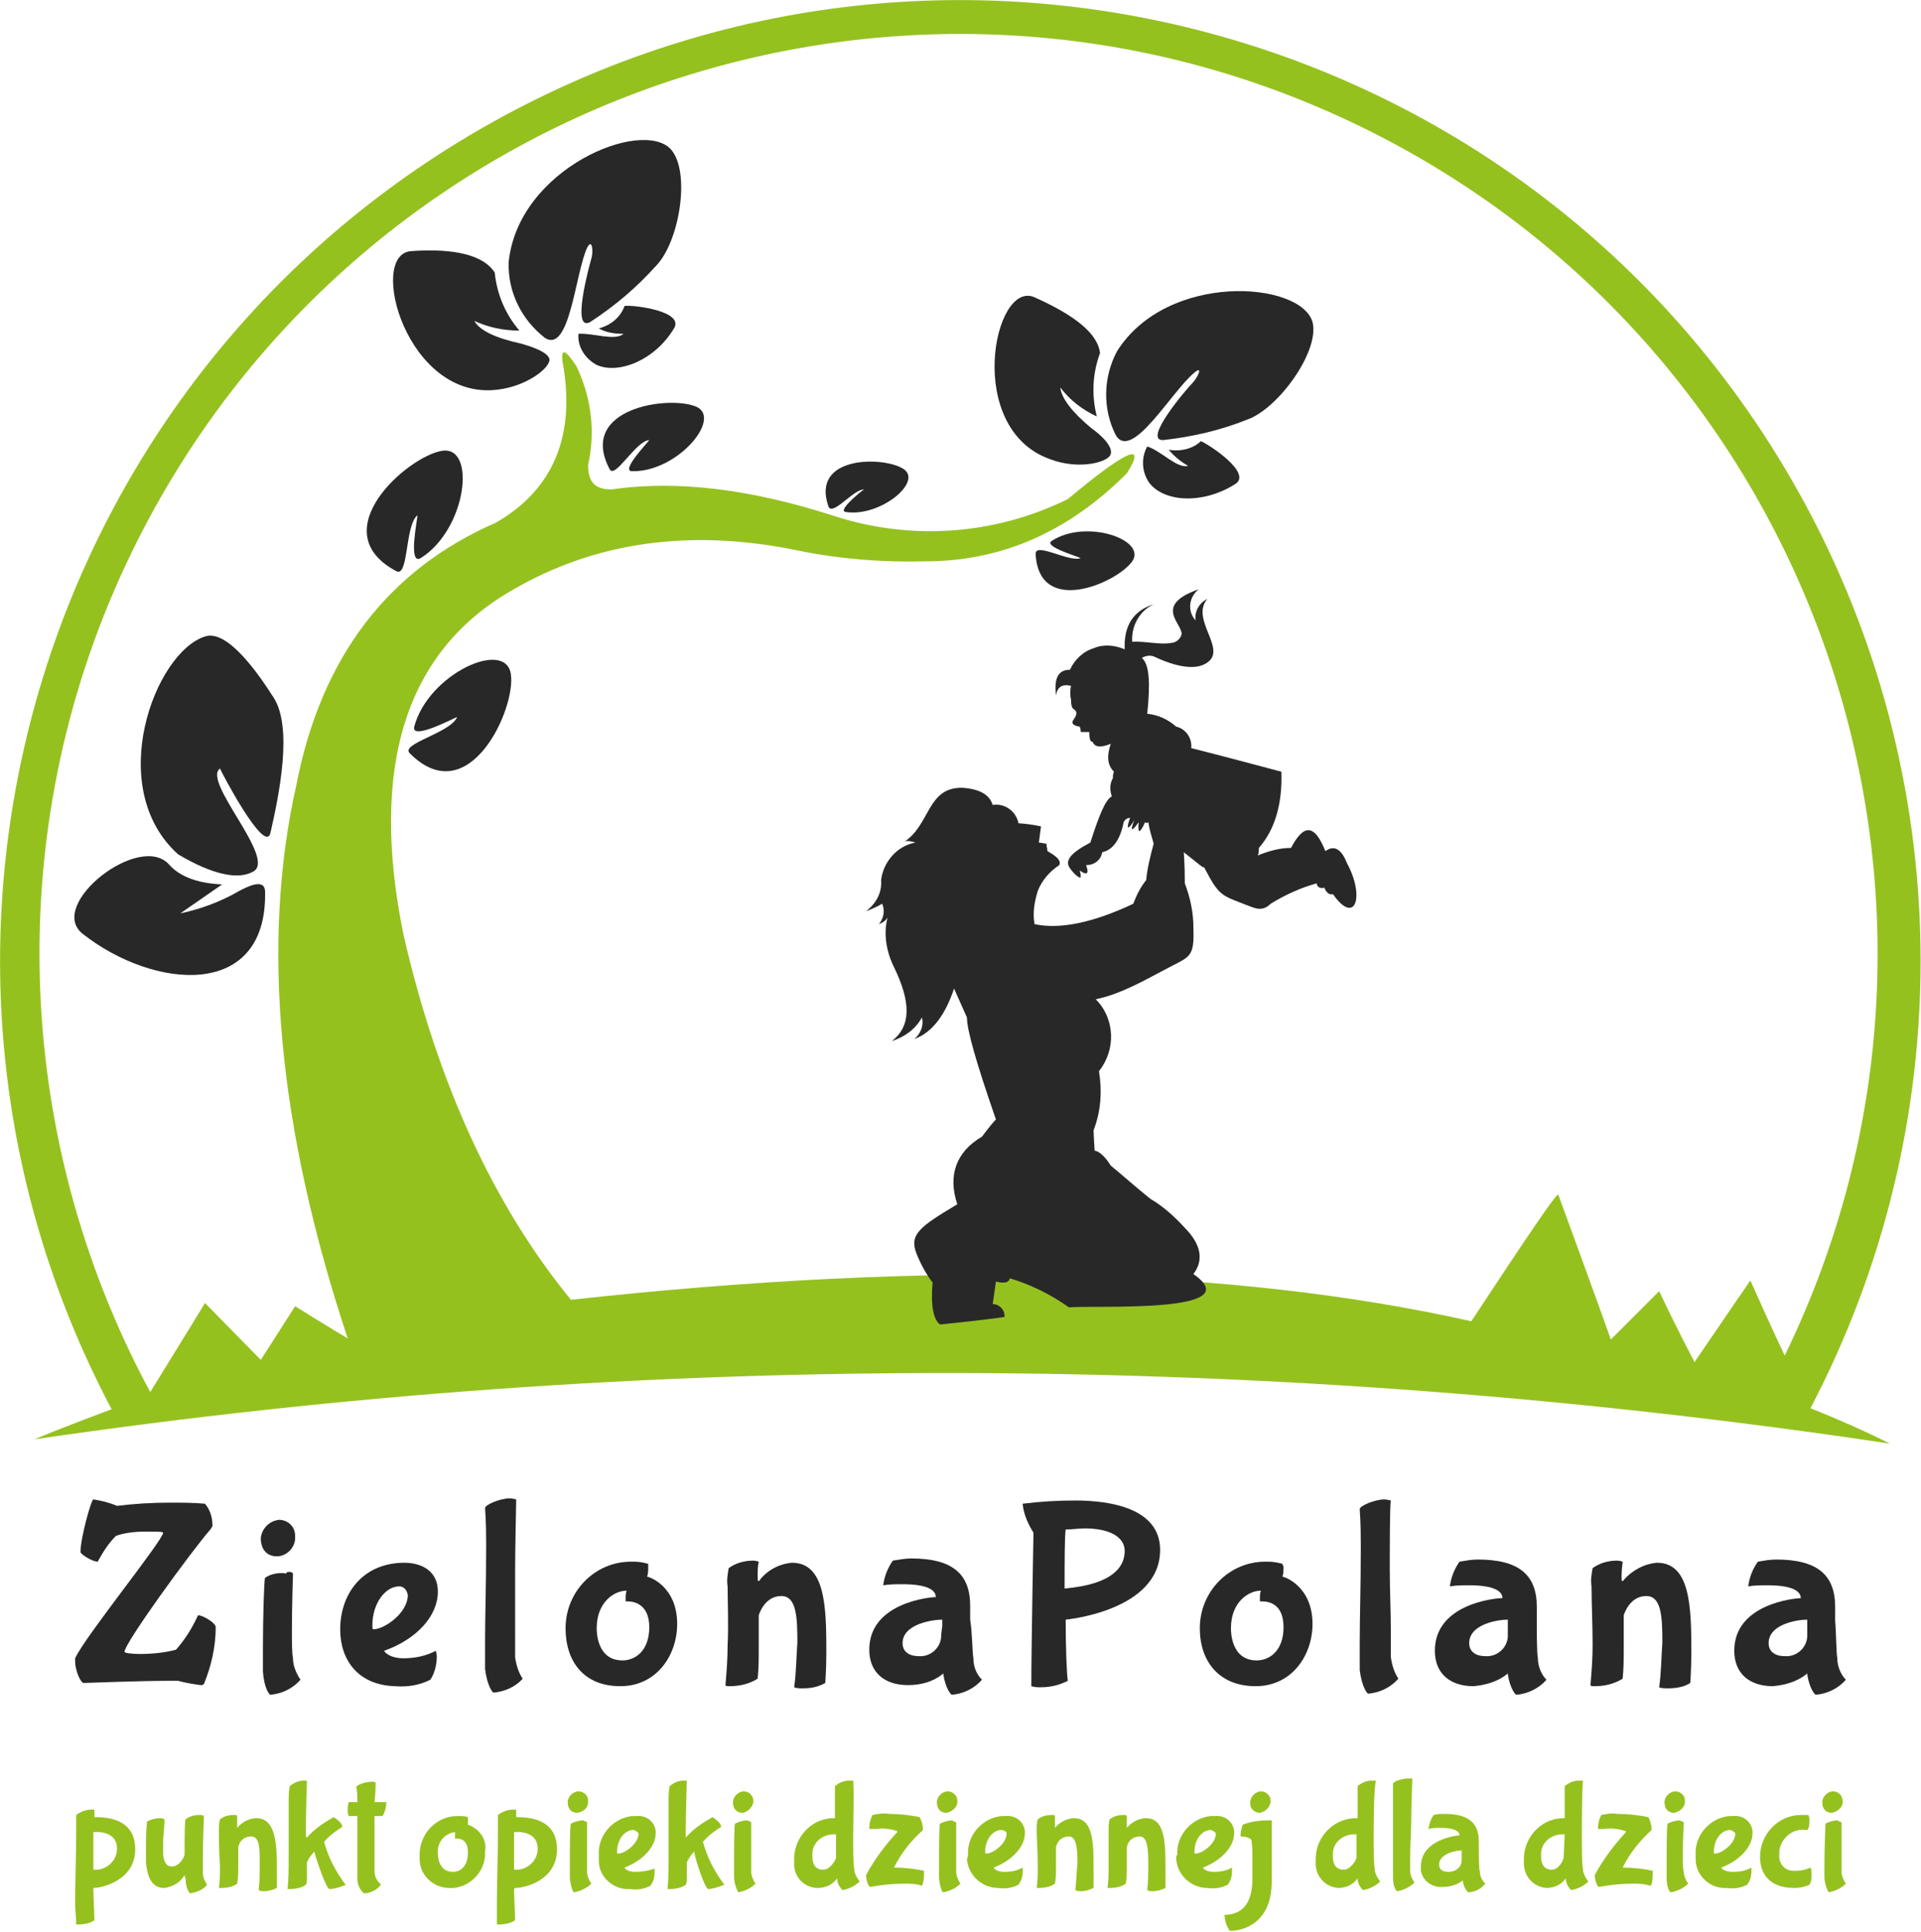 <?xml version="1.0" encoding="utf-8"?>
<!-- Generator: Adobe Illustrator 24.2.1, SVG Export Plug-In . SVG Version: 6.00 Build 0)  -->
<svg version="1.1" id="Warstwa_1" xmlns="http://www.w3.org/2000/svg" xmlns:xlink="http://www.w3.org/1999/xlink" x="0px" y="0px"
	 viewBox="0 0 179 180" style="enable-background:new 0 0 179 180;" xml:space="preserve">
<style type="text/css">
	.st0{fill:#95C11F;}
	.st1{fill:#282828;}
	.st2{fill-rule:evenodd;clip-rule:evenodd;fill:#95C11F;}
	.st3{fill-rule:evenodd;clip-rule:evenodd;fill:#282828;}
</style>
<path class="st0" d="M8.7,176c0,0.7,0.1,2.5,0.1,2.9c-0.4,0.3-1,0.4-1.5,0.4c-0.1,0-0.2,0-0.2,0C7.1,178.6,7,178,7,177.4
	c0-2,0.1-4.8,0.1-6.7c0-0.8,0-1.3,0-1.6c0.4-0.3,0.9-0.5,1.4-0.5c0.1,0,0.2,0,0.3,0c0,0,0,0.6,0,0.7c1.1,0,3.8,0.1,3.8,3
	s-3.1,3.6-3.9,3.6L8.7,176z M8.7,170.7c0,0,0,1.7,0,2.8c0,0.3,0,0.5,0,0.7c1.1,0.1,2.1-0.7,2.2-1.8c0-0.1,0-0.1,0-0.2
	C10.9,171,9.8,170.6,8.7,170.7L8.7,170.7z"/>
<path class="st0" d="M17.2,174.7L17.2,174.7c-0.4,0.7-1.1,1.1-1.9,1.2c-1.3,0-1.6-1.3-1.7-2.4c0-0.2,0-0.5,0-1c0-0.9,0-1.9,0.1-2.8
	c0.4-0.2,0.8-0.3,1.2-0.3c0,0,0.3,0,0.4,0.1s-0.1,1.3-0.1,2.3c0,0.3,0,0.6,0,0.9c0,0,0,1.2,0.8,1.2c0.8,0,1.2-1,1.2-1.1v-0.5
	c0-1,0-2.7,0.1-2.8c0.4-0.3,0.8-0.4,1.3-0.4c0.1,0,0.3,0,0.4,0.1c0,0.1-0.1,2.4-0.1,4c0,0.4,0,0.8,0,1.3c0,0.4,0.2,0.8,0.4,1.1
	c-0.4,0.5-1,0.7-1.6,0.8c0,0-0.4-0.4-0.4-1.3L17.2,174.7z"/>
<path class="st0" d="M20.4,170.5c0-0.3,0-0.7,0.1-1c0.4-0.3,0.8-0.4,1.3-0.4c0.1,0,0.3,0,0.3,0.1s0,0.5,0,0.8s0,0.3,0,0.3l0,0
	c0.4-0.5,1.1-0.9,1.8-0.9c1.8,0,1.9,2.4,1.9,4.8c0,1,0,1.7,0,1.7c-0.4,0.2-0.8,0.3-1.2,0.3c-0.2,0-0.3,0-0.5-0.1
	c0.1-0.8,0.1-1.6,0.1-2.5c0-1.4,0-2.5-0.8-2.5c-0.6,0-1.1,0.4-1.2,1c0,0,0,0.9,0,1.8c0,0.5,0,1.1-0.1,1.6c-0.4,0.3-1,0.4-1.5,0.4
	c-0.1,0-0.2,0-0.2,0c0.1-0.7,0.1-1.4,0.1-2.1C20.4,172.6,20.4,171.3,20.4,170.5z"/>
<path class="st0" d="M30.7,176c-0.3,0-1.2-2.7-1.4-3.4c0-0.1,0-0.1,0-0.1c-0.3,0.3-0.5,0.6-0.7,1c0,0.2,0,0.9,0,1.5
	c0,0.2,0,0.4-0.1,0.6c-0.4,0.3-1,0.4-1.5,0.4c-0.1,0-0.2,0-0.2,0c0.1-1,0.1-2.1,0.1-3.1c0-1.7,0-3.7,0-5c0-0.5,0-1,0.1-1.5
	c0.4-0.3,0.8-0.5,1.3-0.5c0.1,0,0.2,0,0.3,0c0,0.1-0.1,3.2-0.1,4.6c0,0.3,0,0.5,0,0.6c0,0,0,0,0.1,0.1l0,0c0.7-0.8,1.6-1.4,2.5-1.9
	c0,0,0.8,0.5,0.8,0.9c-0.6,0.4-1.2,0.8-1.7,1.4c0.4,1.5,1.1,2.8,2,4C32.5,175.5,31.4,176,30.7,176z"/>
<path class="st0" d="M34.9,167.9c0.4,0,0.7,0,1.1,0c0,0.7-0.3,1.3-0.4,1.3h-0.7c0,1.1,0,2.3,0,3.2s0,1.7,0,2c0,0.5,0.3,0.9,0.6,1.2
	c-0.4,0.5-1,0.8-1.6,0.8c-0.4-0.4-0.6-0.8-0.6-1.4c0-0.2,0-0.8,0-1.5c0-1.6,0-3.7,0-4.3c-0.4,0-0.8,0-0.8,0
	c-0.1-0.2-0.1-0.3-0.1-0.5c0-0.3,0-0.5,0.1-0.8h0.8c0-0.5,0-0.9-0.1-1.4c0-0.2,0.9-0.5,1.4-0.5c0.1,0,0.4,0,0.4,0.1
	C35,166.3,35,167,34.9,167.9z"/>
<path class="st0" d="M39.1,172.8c0-2,1.6-3.6,3.5-3.6c0.1,0,0.1,0,0.2,0c0.3,0,0.5,0,0.8,0.1c0,0.1,0,0.1,0,0.2c0,0.2,0,0.3,0,0.5
	c1.1,0.4,1.8,1.4,1.6,2.5c0.1,1.7-1.2,3.2-2.9,3.4c-0.1,0-0.1,0-0.2,0c-1.6,0.1-3-1.1-3-2.7C39.1,173,39.1,172.9,39.1,172.8z
	 M42.5,171.3h-0.1c0-0.1,0-0.1,0-0.2c0-0.1,0-0.3,0-0.4c-1,0.1-1.7,1-1.6,2c0,0,0,0,0,0c0,0.1,0,1.7,1.4,1.7c0.7,0,1.4-0.5,1.4-1.8
	S42.8,171.3,42.5,171.3z"/>
<path class="st0" d="M47.9,176c0,0.7,0.1,2.5,0.1,2.9c-0.4,0.3-1,0.4-1.5,0.4c-0.1,0-0.2,0-0.2,0c0-0.4,0-1,0-1.9
	c0-2,0.1-4.8,0.1-6.7c0-0.8,0-1.3,0-1.6c0.4-0.3,0.9-0.5,1.4-0.5c0.1,0,0.2,0,0.3,0c0,0,0,0.6,0,0.7c1.1,0,3.8,0.1,3.8,3
	s-3,3.6-3.9,3.6L47.9,176z M47.9,170.7c0,0,0,1.7,0,2.8c0,0.3,0,0.5,0,0.7c1.1,0.1,2.1-0.7,2.2-1.8c0-0.1,0-0.1,0-0.2
	C50.1,171,49,170.6,47.9,170.7L47.9,170.7z"/>
<path class="st0" d="M53.8,168.9c-0.5,0-0.9-0.3-0.9-1c0-0.5,0.5-1,1-1c0.5,0,0.9,0.4,0.9,0.8c0,0.1,0,0.1,0,0.2
	C54.8,168.4,54.4,168.8,53.8,168.9z M54.7,169.8c0,0.1,0,1.7,0,3.1c0,0.7,0,1.2,0,1.5c0,0.4,0.2,0.8,0.4,1.1c-0.4,0.4-1,0.7-1.6,0.8
	c-0.1,0-0.3-0.4-0.4-1.3c0-0.2,0-0.7,0-1.3c0-1.5,0-3.7,0.1-3.8c0.4-0.2,0.8-0.3,1.2-0.3C54.4,169.7,54.7,169.7,54.7,169.8z"/>
<path class="st0" d="M55.8,172.8c-0.1-1.8,1.3-3.4,3.1-3.6c0.1,0,0.2,0,0.4,0c0.9-0.1,1.7,0.5,1.8,1.4c0,0.1,0,0.1,0,0.2
	c0,1.2-1.1,2.5-2.9,3.2c0,0.1,0.3,0.4,1,0.4c0.6,0,1.2-0.1,1.8-0.3l0,0c0,0,0,0.2,0,0.3c0,0.5-0.1,0.9-0.4,1.3
	c-0.6,0.3-1.2,0.4-1.9,0.3c-1.5,0.1-2.9-1.1-2.9-2.6C55.8,173.1,55.8,173,55.8,172.8z M59,170.5c-0.8,0-1.5,0.9-1.5,2
	c0,0.2,0,0.2,0.1,0.2c0.6,0,1.9-0.9,1.9-1.9C59.4,170.7,59.2,170.5,59,170.5C59,170.5,59,170.5,59,170.5z"/>
<path class="st0" d="M66,176c-0.3,0-1.2-2.7-1.3-3.4c0-0.1,0-0.1,0-0.1c-0.3,0.3-0.5,0.6-0.7,1c0,0.2,0,0.9,0,1.5
	c0,0.2,0,0.4-0.1,0.6c-0.4,0.3-1,0.4-1.5,0.4c-0.1,0-0.2,0-0.2,0c0.1-1,0.1-2.1,0.1-3.1c0-1.7,0-3.7,0-5c0-0.5,0-1,0.1-1.5
	c0.4-0.3,0.8-0.5,1.3-0.5c0.1,0,0.2,0,0.3,0c0,0.1-0.1,3.2-0.1,4.6c0,0.2,0,0.4,0,0.6c0,0,0,0,0,0.1l0,0c0.7-0.8,1.6-1.4,2.5-1.9
	c0,0,0.8,0.5,0.8,0.9c-0.6,0.4-1.2,0.8-1.7,1.4c0.4,1.5,1.1,2.8,2,4C67.7,175.5,66.6,176,66,176z"/>
<path class="st0" d="M69.2,168.9c-0.5,0-0.9-0.3-0.9-1c0-0.5,0.5-1,1-1c0.5,0,0.9,0.4,0.9,0.9c0,0,0,0.1,0,0.1
	C70.1,168.4,69.7,168.8,69.2,168.9z M70,169.8c0,0.1,0,1.7,0,3.1c0,0.7,0,1.2,0,1.5c0,0.4,0.2,0.8,0.4,1.1c-0.4,0.4-1,0.7-1.6,0.8
	c0,0-0.3-0.4-0.4-1.3c0-0.2,0-0.7,0-1.3c0-1.5,0-3.7,0.1-3.8c0.4-0.2,0.8-0.3,1.2-0.3C69.7,169.7,70,169.7,70,169.8L70,169.8z"/>
<path class="st0" d="M79.5,171.2c0,1.1,0,2.5,0.1,2.9c0,0.4,0.2,0.8,0.5,1.2c-0.4,0.4-1,0.7-1.6,0.8c-0.3-0.3-0.5-0.7-0.5-1.1l0,0
	l0,0c-0.4,0.6-1.1,0.9-1.8,0.9c-1.3,0-2.3-1.1-2.2-2.4c0,0,0-0.1,0-0.1c-0.1-2.1,1.5-3.9,3.5-4c0.1,0,0.2,0,0.3,0c0-0.2,0-1.3,0-2.1
	c0-0.3,0-0.6,0-0.9c0.4-0.3,0.8-0.5,1.3-0.5c0.1,0,0.2,0,0.4,0C79.6,167,79.5,169.8,79.5,171.2z M77.9,170.9h-0.2
	c-1.1,0-2,0.8-2,1.8c0,0.1,0,0.2,0,0.3c0,0.7,0.3,1.2,1,1.2s1.2-1,1.2-1.1S77.9,171.2,77.9,170.9z"/>
<path class="st0" d="M84.3,175.5c-1.1,0-2.1,0.1-3.2,0.3c-0.2,0-0.4-0.7-0.4-1.1c0.8-1.5,1.8-2.8,2.9-4c0,0,0-0.1,0-0.1
	c-0.6-0.2-1.3-0.3-1.9-0.2H81c0-0.5,0.1-0.9,0.3-1.3c0.5-0.1,1-0.2,1.5-0.1c1,0,1.9,0.1,2.9,0.3c0.2,0.4,0.3,0.8,0.3,1.2
	c-1.1,1-2,2.1-2.7,3.5c0.9,0,1.9,0.1,2.8,0.3v0.2c0,0.4,0,0.8-0.2,1.2C85.4,175.5,84.8,175.5,84.3,175.5z"/>
<path class="st0" d="M88.2,168.9c-0.5,0-0.9-0.3-0.9-1c0-0.5,0.5-1,1-1c0.5,0,0.9,0.4,0.9,0.8c0,0.1,0,0.1,0,0.2
	C89.2,168.4,88.7,168.8,88.2,168.9z M89.1,169.8c0,0.1,0,1.7,0,3.1c0,0.7,0,1.2,0,1.5c0,0.4,0.2,0.8,0.4,1.1c-0.4,0.4-1,0.7-1.6,0.8
	c-0.1,0-0.3-0.4-0.4-1.3c0-0.2,0-0.7,0-1.3c0-1.5,0-3.7,0.1-3.8c0.4-0.2,0.8-0.3,1.2-0.3C88.7,169.7,89,169.7,89.1,169.8z"/>
<path class="st0" d="M90.2,172.8c-0.1-1.8,1.3-3.4,3.1-3.6c0.1,0,0.2,0,0.4,0c0.9-0.1,1.7,0.5,1.8,1.4c0,0.1,0,0.1,0,0.2
	c0,1.2-1.1,2.5-2.9,3.2c0,0.1,0.3,0.4,1,0.4c0.6,0,1.2-0.1,1.7-0.4l0,0c0,0,0,0.2,0,0.3c0,0.5-0.1,0.9-0.4,1.3
	c-0.6,0.3-1.2,0.4-1.9,0.3c-1.5,0-2.8-1.2-2.9-2.7C90.2,173,90.2,172.9,90.2,172.8z M93.3,170.5c-0.8,0-1.5,0.9-1.5,2
	c0,0.2,0,0.2,0.1,0.2c0.6,0,1.9-0.9,1.9-1.9C93.8,170.7,93.6,170.5,93.3,170.5C93.4,170.5,93.3,170.5,93.3,170.5z"/>
<path class="st0" d="M96.6,170.5c0-0.3,0-0.7,0.1-1c0.4-0.3,0.8-0.4,1.3-0.4c0.1,0,0.3,0,0.3,0.1s0,0.5,0,0.8s0,0.3,0,0.3l0,0
	c0.4-0.5,1.1-0.9,1.8-0.9c1.8,0,1.8,2.4,1.8,4.8c0,1,0,1.7,0,1.7c-0.4,0.2-0.8,0.3-1.2,0.3c-0.2,0-0.3,0-0.5-0.1
	c0.1-0.8,0.1-1.6,0.2-2.5c0-1.4-0.1-2.5-0.8-2.5c-0.6,0-1.1,0.4-1.2,1c0,0,0,0.9,0,1.8c0,0.5,0,1.1-0.1,1.6c-0.4,0.3-1,0.4-1.5,0.4
	c-0.1,0-0.2,0-0.2,0c0.1-0.7,0.1-1.4,0.1-2.1C96.7,172.6,96.6,171.3,96.6,170.5z"/>
<path class="st0" d="M103.3,170.5c0-0.3,0-0.7,0.1-1c0.4-0.3,0.8-0.4,1.3-0.4c0.1,0,0.3,0,0.3,0.1c0,0.2,0,0.5,0,0.8
	c0,0.2,0,0.3,0,0.3l0,0c0.4-0.5,1.1-0.9,1.8-0.9c1.8,0,1.8,2.4,1.8,4.8c0,1,0,1.7,0,1.7c-0.4,0.2-0.8,0.3-1.2,0.3
	c-0.2,0-0.3,0-0.5-0.1c0.1-0.8,0.1-1.6,0.1-2.5c0-1.4-0.1-2.5-0.8-2.5c-0.6,0-1.1,0.4-1.2,1c0,0,0,0.9,0,1.8c0,0.5,0,1.1-0.1,1.6
	c-0.4,0.3-1,0.4-1.5,0.4c-0.1,0-0.2,0-0.2,0c0.1-0.7,0.1-1.4,0.1-2.1C103.3,172.6,103.3,171.3,103.3,170.5z"/>
<path class="st0" d="M109.7,172.8c-0.1-1.8,1.3-3.4,3.1-3.6c0.1,0,0.2,0,0.4,0c0.9-0.1,1.7,0.5,1.8,1.4c0,0.1,0,0.1,0,0.2
	c0,1.2-1.1,2.5-2.9,3.2c0,0.1,0.3,0.4,1,0.4c0.6,0,1.2-0.1,1.7-0.4l0,0c0,0,0,0.2,0,0.3c0,0.5-0.1,0.9-0.4,1.3
	c-0.6,0.3-1.2,0.4-1.9,0.3c-1.5,0-2.8-1.2-2.9-2.7C109.6,173,109.6,172.9,109.7,172.8z M112.8,170.5c-0.8,0-1.5,0.9-1.5,2
	c0,0.2,0,0.2,0.1,0.2c0.6,0,1.9-0.9,1.9-1.9C113.2,170.7,113,170.5,112.8,170.5C112.8,170.5,112.8,170.5,112.8,170.5z"/>
<path class="st0" d="M115.6,171.1c0-0.1,0-0.1,0-0.2c0-0.3,0.1-0.6,0.2-0.9c0.8-0.3,1.6-0.4,2.4-0.4c0.1,0,0.3,0,0.3,0s0,1.9,0,3.7
	c0,0.8,0,1.6,0,2c0,4-2.8,4.6-3.9,4.6c-0.3-0.4-0.5-1-0.5-1.5h0.1c0.4,0,0.8-0.1,1.2-0.3c0.7-0.4,1.3-1.2,1.3-3.1c0,0,0-0.9,0-1.9
	c0-0.6,0-1.1-0.1-1.7C116.4,171.2,116,171.1,115.6,171.1z M117.4,168.9c-0.5,0-0.9-0.4-0.9-0.8c0-0.1,0-0.1,0-0.2c0-0.5,0.5-1,1-1
	c0.5,0,0.9,0.4,0.9,0.9c0,0,0,0.1,0,0.1C118.3,168.4,117.9,168.8,117.4,168.9z"/>
<path class="st0" d="M128,171.2c0,1.1,0,2.5,0.1,2.9c0,0.4,0.2,0.8,0.5,1.2c-0.4,0.4-1,0.7-1.6,0.8c-0.3-0.3-0.5-0.7-0.5-1.1l0,0
	l0,0c-0.4,0.6-1.1,0.9-1.8,0.9c-1.3-0.1-2.2-1.2-2.1-2.5c-0.1-2.1,1.5-3.9,3.6-4c0.1,0,0.2,0,0.3,0c0-0.2,0-1.3,0-2.1
	c0-0.3,0-0.6,0-0.9c0.4-0.3,0.8-0.5,1.3-0.5c0.1,0,0.2,0,0.4,0C128,167,128,169.8,128,171.2z M126.4,170.9h-0.2c-1.1,0-2,0.8-2,1.8
	c0,0.1,0,0.2,0,0.3c0,0.7,0.3,1.2,1,1.2s1.2-1,1.2-1.1S126.4,171.2,126.4,170.9L126.4,170.9z"/>
<path class="st0" d="M131.4,173.1c0,0.6,0,1,0,1.2c0,0.4,0.2,0.8,0.4,1.1c-0.4,0.4-1,0.7-1.6,0.8c-0.1,0-0.4-0.4-0.4-1.3
	c0-0.2,0-0.8,0-1.5c0-1.5,0-2.9,0-5.2c0-1.5,0-1.8,0-2s0.8-0.5,1.4-0.5c0.1,0,0.2,0,0.4,0c0,0.2-0.1,2.7-0.1,3.8
	S131.4,171.7,131.4,173.1z"/>
<path class="st0" d="M137.9,174.4c0,0.4,0.2,0.8,0.5,1.1c-0.4,0.5-1,0.8-1.6,0.8c0,0-0.4-0.3-0.5-1.1l0,0l0,0
	c-0.5,0.4-1.2,0.6-1.8,0.6c-1,0.1-1.9-0.5-2.1-1.5c0-0.1,0-0.2,0-0.4c0-2.5,3.3-2.9,3.6-2.9l0,0c0-0.4-0.5-0.7-1.8-0.7
	c-0.4,0-0.7,0-1.1,0.1l0,0c0.1-0.5,0.2-0.9,0.5-1.3c0.3-0.1,0.7-0.1,1-0.1c2.2,0,3.2,0.8,3.2,2.6v0.7
	C137.8,173,137.8,174.1,137.9,174.4z M136.2,172.7c0-0.1,0-0.2,0-0.3c-0.5,0-2.1,0.3-2.1,1.3c0,0.4,0.2,0.7,0.9,0.7
	c0.6,0,1.2-0.4,1.2-1.1c0,0,0-0.1,0-0.1L136.2,172.7z"/>
<path class="st0" d="M147.4,171.2c0,1.1,0,2.5,0.1,2.9c0,0.4,0.2,0.8,0.5,1.2c-0.4,0.4-1,0.7-1.6,0.8c-0.3-0.3-0.5-0.7-0.5-1.1l0,0
	l0,0c-0.4,0.6-1.1,0.9-1.8,0.9c-1.3-0.1-2.2-1.2-2.1-2.5c-0.1-2.1,1.5-3.9,3.5-4c0.1,0,0.2,0,0.3,0c0-0.2,0-1.3,0-2.1
	c0-0.3,0-0.6,0-0.9c0.4-0.3,0.8-0.5,1.3-0.5c0.1,0,0.2,0,0.4,0C147.4,167,147.4,169.8,147.4,171.2z M145.8,170.9h-0.2
	c-1.1,0-2,0.8-2,1.8c0,0.1,0,0.2,0,0.3c0,0.7,0.3,1.2,1,1.2s1.1-1,1.1-1.1S145.8,171.2,145.8,170.9z"/>
<path class="st0" d="M152.2,175.5c-1.1,0-2.1,0.1-3.2,0.3c-0.2,0-0.4-0.7-0.4-1.1c0.8-1.5,1.8-2.8,2.9-4c0,0,0-0.1,0-0.1
	c-0.7-0.2-1.3-0.3-2-0.2h-0.6c0-0.5,0.1-0.9,0.3-1.3c0.5-0.1,1-0.2,1.5-0.1c1,0,1.9,0.1,2.9,0.3c0.2,0.4,0.3,0.8,0.3,1.2
	c-1.1,1-2,2.1-2.7,3.5c0.9,0,1.9,0.1,2.8,0.3v0.2c0,0.3,0,1-0.2,1.2C153.2,175.5,152.7,175.5,152.2,175.5z"/>
<path class="st0" d="M156,168.9c-0.5,0-0.9-0.3-0.9-1c0-0.5,0.5-1,1-1c0.5,0,0.9,0.4,0.9,0.8c0,0.1,0,0.1,0,0.2
	C157,168.4,156.5,168.8,156,168.9z M156.9,169.8c0,0.1-0.1,1.7-0.1,3.1c0,0.7,0,1.2,0.1,1.5c0,0.4,0.2,0.8,0.4,1.1
	c-0.4,0.4-1,0.7-1.6,0.8c-0.1,0-0.4-0.4-0.4-1.3c0-0.2,0-0.7,0-1.3c0-1.5,0-3.7,0.1-3.8c0.4-0.2,0.8-0.3,1.2-0.3
	C156.5,169.7,156.9,169.7,156.9,169.8L156.9,169.8z"/>
<path class="st0" d="M158,172.8c-0.1-1.8,1.3-3.4,3.1-3.6c0.1,0,0.3,0,0.4,0c0.9-0.1,1.7,0.5,1.8,1.4c0,0.1,0,0.1,0,0.2
	c0,1.2-1.1,2.5-2.9,3.2c0,0.1,0.3,0.4,1.1,0.4c0.6,0,1.2-0.1,1.7-0.4l0,0c0,0.1,0,0.2,0,0.3c0,0.5-0.1,0.9-0.4,1.3
	c-0.6,0.3-1.2,0.4-1.9,0.3c-1.5,0.1-2.9-1.1-2.9-2.7C158,173.1,158,172.9,158,172.8z M161.2,170.5c-0.8,0-1.5,0.9-1.5,2
	c0,0.2,0,0.2,0.1,0.2c0.6,0,1.9-0.9,1.9-1.9C161.6,170.7,161.4,170.5,161.2,170.5L161.2,170.5z"/>
<path class="st0" d="M164,173c0-2.1,1.7-3.9,3.8-3.9c0.1,0,0.2,0,0.3,0h0.4c0.1,0.2,0.1,0.3,0.1,0.5c0,0.3,0,0.7-0.2,0.9h-0.1
	c-1.2-0.2-2.3,0.7-2.5,1.9c0,0.1,0,0.2,0,0.4c-0.1,0.8,0.5,1.5,1.3,1.5c0.1,0,0.2,0,0.3,0c0.4,0,0.9-0.1,1.3-0.3
	c0.1,0.2,0.1,0.4,0.1,0.7c0,0.3,0,0.6-0.2,0.9c-0.4,0.2-0.9,0.3-1.4,0.3C164.8,175.9,164,174.5,164,173z"/>
<path class="st0" d="M170.7,168.9c-0.5,0-0.9-0.3-0.9-1c0-0.5,0.5-1,1-1c0.5,0,0.9,0.4,0.9,0.9c0,0,0,0.1,0,0.1
	C171.7,168.4,171.2,168.8,170.7,168.9z M171.6,169.8c0,0.1,0,1.7,0,3.1c0,0.7,0,1.2,0,1.5c0,0.4,0.2,0.8,0.4,1.1
	c-0.4,0.4-1,0.7-1.6,0.8c0,0-0.3-0.4-0.4-1.3c0-0.2,0-0.7,0-1.3c0-1.5,0.1-3.7,0.1-3.8c0.4-0.2,0.8-0.3,1.2-0.3
	C171.2,169.7,171.5,169.7,171.6,169.8z"/>
<path class="st1" d="M19,156.9c-0.1,0.1-0.2,0.1-0.3,0.1c-0.7-0.1-1.4-0.2-2.1-0.4c-0.3,0-0.7,0-1,0c-2.4,0-7.8,0.2-7.8,0.2
	c-0.3,0-0.8-1.2-0.8-2c0-0.1,0-0.2,0-0.3c0.9-2,8.2-11,8.2-11.7c0-0.1-0.5-0.1-1.7-0.1c-0.9,0-1.9,0.1-2.7,0.4
	c-0.7,0.7-1.2,1.5-1.7,2.4c-0.5,0-1.6-0.7-1.6-0.9c0-1.3,1-4.9,1.2-4.9c0.7,0.1,1.5,0.3,2.2,0.6c1.6-0.2,3.3-0.3,4.9-0.3
	c1.1,0,2.2,0,3.3,0.1c0.5,0.6,0.7,1.3,0.7,2.1c-0.1,0.1-0.1,0.2-0.2,0.3c-1.9,2.2-8,10.6-8,11.4c0,0.1,0.6,0.2,1.4,0.2
	c1.1,0,2.3-0.1,3.4-0.4c0.8-0.9,1.5-2,2-3.1c0,0,0-0.1,0.1-0.1c0.4,0,1.6,0.7,1.6,1.1C20.1,153.4,19.7,155.2,19,156.9z"/>
<path class="st1" d="M25.8,145c-0.9,0-1.5-0.6-1.5-1.7c0.1-0.9,0.8-1.6,1.7-1.7c0.8,0,1.5,0.6,1.5,1.5c0,0.1,0,0.1,0,0.2
	C27.5,144.2,26.7,145,25.8,145z M27.3,146.6c0,0.1-0.1,3-0.1,5.3c0,1.1,0,2.1,0.1,2.6c0,0.7,0.3,1.4,0.7,2c-0.7,0.8-1.7,1.3-2.8,1.4
	c-0.1,0-0.6-0.6-0.7-2.2c0-0.3,0-1.1,0-2.2c0-2.6,0.1-6.3,0.2-6.5c0.6-0.4,1.3-0.5,2-0.4C26.6,146.4,27.2,146.4,27.3,146.6
	L27.3,146.6z"/>
<path class="st1" d="M31.7,151.8c0-3.2,2-6.2,6-6.2c1.2,0,3.1,0.5,3.1,2.7s-1.9,4.4-5,5.5c0,0.1,0.5,0.7,1.8,0.7c1,0,2.1-0.2,3-0.7
	l0,0c0,0,0.1,0.3,0.1,0.5c0,0.8-0.2,1.6-0.6,2.2c-1,0.5-2.1,0.7-3.3,0.6C33.4,157,31.7,154.7,31.7,151.8z M37.2,147.8
	c-1.3,0-2.5,1.6-2.5,3.6c0,0.3,0,0.4,0.1,0.4c1,0,3.2-1.5,3.2-3.2C37.9,148.1,37.6,147.8,37.2,147.8
	C37.2,147.8,37.2,147.8,37.2,147.8L37.2,147.8z"/>
<path class="st1" d="M48,152.3c0,0.9,0,1.7,0,2.1c0.1,0.7,0.3,1.4,0.7,2c-0.7,0.8-1.7,1.2-2.7,1.3c-0.1,0-0.6-0.6-0.8-2.2
	c0-0.4,0-1.4,0-2.6c0-2.5,0.1-5,0.1-9c0-2.5-0.1-3.1-0.1-3.4s1.4-0.9,2.3-0.9c0.2,0,0.6,0.1,0.6,0.1c0,0.4-0.1,4.6-0.1,6.5
	S48,149.9,48,152.3z"/>
<path class="st1" d="M52.7,151.7c0-3.4,2.7-6.2,6.1-6.2c0.1,0,0.2,0,0.3,0c0.5,0,0.9,0.1,1.3,0.2c0,0.1,0,0.2,0,0.3
	c0,0.3,0,0.6-0.1,0.9c0.2,0,2.8,0.9,2.8,4.4c0,2.9-1.9,5.8-5.3,5.8S52.7,154.8,52.7,151.7z M58.5,149.2h-0.2c0-0.1,0-0.2,0-0.3
	c0-0.2,0-0.5,0.1-0.7c-1.2,0-2.8,1.1-2.8,3.5c0,0.3,0,3,2.4,3c1.2,0,2.5-0.9,2.5-3.1S59,149.2,58.5,149.2z"/>
<path class="st1" d="M67.8,147.8c-0.1-0.6,0-1.1,0.1-1.7c0.7-0.5,1.5-0.7,2.3-0.7c0.2,0,0.5,0.1,0.5,0.1c-0.1,0.4-0.1,0.9-0.1,1.3
	c0,0.4,0,0.5,0.1,0.5s0.1-0.1,0.1-0.1c0.7-0.9,1.8-1.5,3-1.6c3.1,0,3.2,4.1,3.2,8.3c0,1.6-0.1,2.9-0.1,2.9c-0.7,0.4-1.4,0.5-2.1,0.5
	c-0.3,0-0.6,0-0.8-0.1c0.2-1.4,0.2-2.8,0.3-4.2c0-2.4-0.1-4.3-1.5-4.3c-1.6,0-2.1,1.8-2.1,1.8s0,1.6,0,3.1c0,0.9,0,1.8-0.1,2.8
	c-0.8,0.5-1.7,0.7-2.6,0.7c-0.2,0-0.4,0-0.4-0.1c0.1-1.2,0.2-2.4,0.2-3.7C67.9,151.4,67.8,149.2,67.8,147.8z"/>
<path class="st1" d="M90.7,154.5c0,0.8,0.3,1.5,0.8,2c-0.7,0.8-1.7,1.3-2.8,1.4c-0.1,0-0.6-0.6-0.8-1.9v-0.1l-0.1,0.1
	c-0.9,0.7-2,1-3.2,1c-2.2,0-3.6-1.2-3.6-3.3c0-4.4,5.7-4.9,6.2-4.9l0,0c0-0.7-0.9-1.2-3.1-1.2c-0.6,0-1.2,0-1.8,0.1l0,0
	c0.1-0.8,0.4-1.6,0.9-2.3c0.6-0.1,1.2-0.2,1.7-0.2c3.8,0,5.5,1.4,5.5,4.4v1.3C90.6,152.1,90.6,154,90.7,154.5z M87.8,151.5
	c0-0.2,0-0.4,0-0.6c-0.9,0-3.7,0.4-3.7,2.2c0,0.6,0.4,1.2,1.5,1.2c1.1,0.1,2.1-0.8,2.1-1.9c0,0,0-0.1,0-0.1L87.8,151.5z"/>
<path class="st1" d="M99.5,156.6c-0.8,0.4-1.6,0.6-2.5,0.6c-0.3,0-0.6,0-0.9-0.1c0-3.6,0.2-14.3,0.2-14.3c-0.5-0.8-0.9-1.7-1-2.6
	c0,0,0-0.1,0-0.1c1.6-0.2,3.2-0.3,4.9-0.3c3.2,0,7.9,0.7,7.9,4.6c0,5.7-8.8,6.5-8.8,6.5C99.3,153.5,99.4,156,99.5,156.6z
	 M104.8,144.5c0-1.4-1.6-2.1-3.7-2.1c-0.6,0-1.2,0.1-1.8,0.1c-0.1,0.7-0.1,3-0.1,5.5C103.8,147.6,104.8,145.9,104.8,144.5z"/>
<path class="st1" d="M111.8,151.7c0-3.4,2.7-6.2,6.1-6.2c0.1,0,0.2,0,0.3,0c0.5,0,0.9,0.1,1.3,0.2c0,0.1,0.1,0.2,0.1,0.3
	c0,0.3,0,0.6-0.1,0.9c0.2,0,2.8,0.9,2.8,4.4c0,2.9-1.9,5.8-5.3,5.8S111.8,154.8,111.8,151.7z M117.6,149.2h-0.2c0-0.1,0-0.2,0-0.3
	c0-0.2,0-0.5,0.1-0.7c-1.2,0-2.8,1.1-2.8,3.5c0,0.3,0,3,2.4,3c1.2,0,2.5-0.9,2.5-3.1S118.2,149.2,117.6,149.2z"/>
<path class="st1" d="M129.6,152.3c0,0.9,0,1.7,0,2.1c0.1,0.7,0.3,1.4,0.7,2c-0.7,0.8-1.7,1.3-2.8,1.4c-0.1,0-0.6-0.6-0.8-2.2
	c0-0.4,0-1.4,0-2.6c0-2.5,0.1-5,0.1-9c0-2.5-0.1-3.1-0.1-3.4s1.4-0.9,2.3-0.9c0.2,0,0.6,0.1,0.6,0.1c-0.1,0.4-0.1,4.6-0.1,6.5
	S129.6,149.9,129.6,152.3z"/>
<path class="st1" d="M143.3,154.5c0,0.7,0.3,1.5,0.8,2c-0.7,0.8-1.7,1.3-2.8,1.4c-0.1,0-0.6-0.6-0.8-1.9v-0.1l-0.1,0.1
	c-0.9,0.7-2,1-3.1,1.1c-2.2,0-3.6-1.2-3.6-3.3c0-4.4,5.7-4.9,6.2-4.9c0,0,0,0,0.1,0c0-0.7-0.9-1.2-3.1-1.2c-0.6,0-1.2,0-1.8,0.1l0,0
	c0.1-0.8,0.4-1.6,0.9-2.3c0.6-0.1,1.1-0.2,1.7-0.2c3.8,0,5.5,1.4,5.5,4.4v1.3C143.2,152.1,143.2,154,143.3,154.5z M140.5,151.5
	c0-0.2,0-0.4,0-0.6c-0.9,0-3.6,0.4-3.6,2.2c0,0.6,0.4,1.2,1.5,1.2c1.1,0.1,2.1-0.8,2.1-1.9c0,0,0-0.1,0-0.1L140.5,151.5z"/>
<path class="st1" d="M148.3,147.8c-0.1-0.6,0-1.1,0.1-1.7c0.7-0.5,1.5-0.7,2.3-0.7c0.2,0,0.5,0.1,0.5,0.1s-0.1,0.8-0.1,1.3
	s0,0.5,0.1,0.5s0.1-0.1,0.1-0.1c0.8-0.9,1.9-1.5,3.1-1.6c3.1,0,3.2,4.1,3.2,8.3c0,1.6-0.1,2.9-0.1,2.9c-0.6,0.4-1.4,0.5-2.1,0.5
	c-0.3,0-0.6,0-0.8-0.1c0.2-1.4,0.2-2.8,0.3-4.2c0-2.4-0.1-4.3-1.5-4.3c-1.6,0-2.1,1.8-2.1,1.8s0,1.6,0,3.1c0,0.9,0,1.8-0.1,2.8
	c-0.8,0.5-1.7,0.7-2.6,0.7c-0.2,0-0.4,0-0.4-0.1c0.1-1.2,0.2-2.4,0.2-3.7C148.4,151.4,148.3,149.2,148.3,147.8z"/>
<path class="st1" d="M171.2,154.5c0,0.7,0.3,1.5,0.8,2c-0.7,0.8-1.7,1.3-2.8,1.4c-0.1,0-0.6-0.6-0.8-1.9v-0.1l-0.1,0.1
	c-0.9,0.7-2,1-3.1,1.1c-2.2,0-3.6-1.2-3.6-3.3c0-4.4,5.7-4.9,6.2-4.9l0,0c0-0.7-0.9-1.2-3.1-1.2c-0.6,0-1.2,0-1.8,0.1l0,0
	c0.1-0.8,0.4-1.6,0.9-2.3c0.6-0.1,1.1-0.2,1.7-0.2c3.8,0,5.5,1.4,5.5,4.4v1.3C171.1,152.1,171.1,154,171.2,154.5z M168.4,151.5
	c0-0.2,0-0.4,0-0.6c-0.9,0-3.6,0.4-3.6,2.2c0,0.6,0.4,1.2,1.5,1.2c1.1,0.1,2.1-0.8,2.1-1.9c0,0,0-0.1,0-0.1L168.4,151.5z"/>
<path class="st2" d="M10.4,131.3C-12.7,87.6,4,33.5,47.7,10.4S145.5,4,168.6,47.7c13.8,26.1,13.8,57.4,0.1,83.5c2.5,1,5,2.1,7.4,3.3
	c-57.3-8.6-115.6-8.8-172.9-0.4C5.6,133.1,8,132.2,10.4,131.3z M166.3,126.3c20.7-42.5,3-93.8-39.5-114.5S33,8.9,12.3,51.4
	c-12.1,24.8-11.4,54,1.7,78.3c3.4-5.5,5.1-8.3,5.1-8.3l5.2,5.3l3.2-5c3.2,2,4.9,3,4.9,3c-6.5-19.6-8.1-36.8-4.8-51.5
	c2.3-11.9,8.5-20.1,18.6-24.5c5.4-3.1,7.5-8.2,6.2-15.1c-0.1-1.2,0.3-1,1.3,0.5c1.4,2.9,1.8,6.1,1.1,9.2c0,1.6,0.6,2.3,2.2,2.3
	c6.1-0.9,13,0,20.5,2.4c7.2,2.4,15.1,1.9,22-1.5c5.5-4.6,7.4-5.4,5.5-2.4c-5.4,5.4-11.6,8.2-18.8,8.2c-3.9,0.1-7.9-0.2-11.8-1
	c-10.1-2.1-19-0.8-26.7,3.7c-9.9,5.7-13.3,16.4-10.1,32.1c3.2,13.9,8.4,25.2,15.6,34c33.7-3.7,61.6-3,83.9,2
	c5.2-7.9,7.9-11.9,8.1-11.8c3.3,9,4.9,13.5,4.9,13.5l4.5-4.5c2.1,4.4,3.3,6.6,3.3,6.6c3.4-5,5.2-7.6,5.2-7.6
	C165.2,124,166.3,126.3,166.3,126.3L166.3,126.3z"/>
<path class="st3" d="M24.7,83.1c0.2,10.1-10.4,9.1-17,3.9c-3.4-2.7,5.4-9.6,8.1-6.4c0.9,1,2.5,1.7,4.9,1.8l-3.9,2.7
	c1.9-0.4,3.8-1.1,5.5-2.1C22.9,82.7,24.7,81.7,24.7,83.1L24.7,83.1z"/>
<path class="st3" d="M23.6,81.2c-1.4,0.8-3.8,0.3-7-1.6c-6.9-6.2-2.2-18.8,2.5-20.3c2.1-0.7,5,3.5,6.4,5.7c1.8,2.8,0.5,9.1-0.3,12.6
	c-0.5,2.1-4.6-5.7-4.7-6C18.8,72.8,25.8,80,23.6,81.2z"/>
<path class="st3" d="M38.2,70.2c5.5,5.5,9.9-4.2,9.4-7.4c-0.5-3.3-7.7,0-9,4.9c-0.3,1.3,3.5-0.7,4-0.9C42,68.3,37.2,69.3,38.2,70.2
	L38.2,70.2z"/>
<path class="st3" d="M51.2,33.6c-0.2,0.9-2.3,2.4-4.8,2.7c-8.5,1.1-12.2-12.6-8.1-12.9s6.8,0.4,7.8,2c0.2,2,1,3.9,2.3,5.4
	c-1.5,0-2.9-0.3-4.2-0.9c0.5,0.9,2,1.6,4.3,2.1C49.2,32.2,51.3,32.8,51.2,33.6z"/>
<path class="st3" d="M55.1,24.1C54.9,24.8,53.2,31,55,30c2.3-1.5,4.3-3.2,6.1-5.2c2.2-2.2,3.3-8.8,1.4-10.9
	c-2.7-2.9-14.2,1.8-15.1,10.5c-0.1,2.8,1.2,5.4,3.4,7.1c2.3,1.4,2.8-6,3.9-8.4C55.2,22.1,55.3,23.5,55.1,24.1L55.1,24.1z"/>
<path class="st3" d="M55.8,30.6c0.7,0.4,1.5,0.5,2.3,0.5c-0.8,0.7-2.9-0.1-4.2,0c-0.1,1.2,0.6,2.3,1.7,2.9c2,0.9,5.4-0.4,7.2-3.4
	c1-1.6-3.7-2.2-4.6-2.1C57.8,29.6,56.9,30.3,55.8,30.6z"/>
<path class="st3" d="M36.9,53.2C30,49.5,38,42.5,41.2,42s2.3,7.3-2,10c-1.2,0.7-0.3-3.6-0.3-4C37.7,49,38.1,53.9,36.9,53.2
	L36.9,53.2z"/>
<path class="st3" d="M56.8,43.7c-3-5.7,5.6-6.9,8.1-5.8c2.4,1.1-1.8,6.1-6,6c-1.1,0,1.4-2.6,1.6-2.9C59.2,41.1,57.3,44.7,56.8,43.7
	L56.8,43.7z"/>
<path class="st3" d="M77.2,47.2c-1.7-4.8,5.2-4.7,7-3.5s-2.2,4.5-5.4,4c-0.8-0.1,1.4-1.9,1.7-2.1C79.5,45.6,77.6,48.1,77.2,47.2
	L77.2,47.2z"/>
<path class="st3" d="M96.5,51.6c0.3,5.9,7.6,2.7,9,0.7s-4.3-4-7.5-1.9c-0.8,0.5,2.3,1.4,2.7,1.6C99.6,52.4,96.5,50.5,96.5,51.6
	L96.5,51.6z"/>
<path class="st3" d="M103.4,42.5c-0.6,0.7-3.1,1.2-5.5,0.3c-8.1-2.8-5.3-16.8-1.5-15.1s5.9,3.4,6.1,5.2c-0.7,1.9-0.8,3.9-0.3,5.9
	c-1.3-0.6-2.5-1.5-3.4-2.7c0.1,1,1.1,2.3,2.9,3.8C102.3,40.3,104,41.7,103.4,42.5z"/>
<path class="st3" d="M111.1,35.7c-0.5,0.5-4.7,5.4-2.7,5.3c2.7-0.3,5.3-0.9,7.8-1.9c2.9-1,6.8-6.4,6.1-9.1
	c-1.1-3.8-13.5-4.7-18.2,2.7c-1.3,2.4-1.4,5.4-0.1,7.9c1.5,2.3,5.1-4,7.2-5.8C112.2,33.9,111.6,35.2,111.1,35.7z"/>
<path class="st3" d="M108.9,41.9c0.5,0.6,1.1,1.1,1.8,1.5c-1,0.3-2.5-1.4-3.8-1.8c-0.6,1.1-0.5,2.4,0.2,3.4c1.4,1.8,5,2,8,0.1
	c1.6-1-2.3-3.6-3.2-4C111.2,41.8,110,42.1,108.9,41.9L108.9,41.9z"/>
<path class="st3" d="M105.7,76.4c-0.6,1-0.8,0.9-0.4-0.2c-0.3,0-0.5,0.2-0.6,0.4c-0.3,1.6-1,2.6-2,2.8c-0.1,0.7-0.7,1.2-1.5,1.2
	c0.3,0.8,0.1,1-0.6,0.5c0.1,0.3,0.1,0.4,0.1,0.6s-0.5-0.1-1-0.8s0-1.4,1.9-2.4c0.8-2.5,1.4-4,2-4.3c-0.2-0.6-0.2-1.2,0.1-1.7
	c0-0.2,0-0.4,0.1-0.6c-0.6-0.6-0.7-1.4-0.3-2.6c-1,0.4-1.5,0.3-1.7-0.2c-0.1,0-0.1,0-0.2-0.1c-0.1-0.3-0.1-0.6-0.1-0.8h-0.8
	c0-0.2,0-0.3-0.1-0.5c-0.6-0.1-0.8-0.3-0.6-0.6s0.5-0.7,0.1-1c-0.3-0.1-0.3-0.7-0.3-0.9c-0.1-0.4-0.1-0.9,0-1.3
	c-0.8-0.2-1.3,0.1-1.4,0.9c-0.2-1.6,0.2-2.4,1.3-2.4c0.4-0.9,1.2-1.7,2.2-2c0.9-0.4,2-0.3,2.9,0.1c-0.1-2.2,0.8-3.6,2.7-4.2
	c-1.3,0.6-2.1,2-2,3.5c1-0.1,2.7,0.3,3.6,0.1c0.5,0,0.9-0.4,1-0.8c0.1-1-2.7-2.7,1.6-4.2c-0.9,0.7-1.1,2-0.3,2.9
	c-0.1-0.8,0.3-1.6,1.1-2c-1.7,2,2.2,4.9-0.3,6.1c-1,0.5-2.7,0.2-4.6-0.7c-0.4-0.2-0.9-0.1-1.2,0.1c0.7,0.6,0.8,2.3,0.5,5.2
	c1,0.1,1.9,0.5,2.7,1.2c0.9,0.2,1.5,1.1,1.4,2c0,0,2.8,0.7,8.4,2.2c0.1,3-0.6,5.4-2.1,7.1c0,0.2,0,0.5-0.1,0.7c1-0.4,2-0.7,3.1-0.7
	c1.2-2.3,2.2-2.2,3.2,0.3c0.8-0.6,1.5-0.2,2,1.1c1.7,3.1,0.8,5.9-1.3,2.9c-0.3,0.1-0.6-0.1-0.8-0.6c-0.3,0.1-0.6,0-0.7-0.3
	c0,0,0-0.1,0-0.1c-1.5,0.4-3,1.1-4.3,1.9c-0.8,0.8-1.5,0.4-2.3,0.1c-2.3-0.9-2.5-0.8-3.9-3.5c-0.1,0.1-0.6-0.4-1.9-1.4
	c0,0,0.1,1,0.1,2.9c0.5,1.3,0.8,2.7,0.8,4.1c0.1,2.8-0.3,2.7-2.4,3.8s-4.3,2.4-6.7,2.9c1.8,1.8,1.9,4.7,0.3,6.7
	c0.3,1.8,0.2,3.7-0.5,5.5c0-0.1,0,0.5,0.1,1.9c0.5,0.1,1,0.6,1.5,1.4c1,0.8,2.2,1.9,3.7,3.1c1.2,0.7,2.3,1.7,3.2,2.7
	c1.5,1.5,1.8,3,0.8,4.3c5.3,3.7-8.9,2.9-11.6,3.1c-1.7-1.2-3.5-2.1-5.5-2.7c-0.1,0.4-0.5,0.5-1.3,0.3c0,0-0.1,0.7-0.3,2.1
	c0.6,0,1.1,0.5,1.1,1.1c0,0,0,0.1,0,0.1c0,0-2,0.3-6,0.7c-0.6-0.4-0.9-1.7-0.7-3.9c-0.6-0.8-1.1-1.7-1.5-2.7
	c-0.7-1.8,0.3-2.5,3.8-4.6c-0.9-2.7-0.1-4.9,2.3-6.3c0.6-0.8,1-1.3,1.3-1.6c-1.8-5.2-2.7-8.3-2.7-9.5c-0.8-1.8-1.2-2.7-1.2-2.7
	c-0.8,2.4-2,4.1-3.7,4.7c0.6-0.5,0.9-1.3,0.7-2c-0.6,1.1-1.6,1.8-2.8,2.2c1.8-1.4,1.8-3.6,0.2-6.9c-0.7-1.4-1-3.1-0.6-4.6
	c-0.2,0.3-0.5,0.5-0.8,0.6c0.4-0.5,0.6-1.2,0.3-1.9c-0.5,0.3-1,0.5-1.5,0.7c0.9-0.7,1.5-1.7,1.4-2.9c0.2-1.7,1.5-3.2,3.2-3.5
	c-0.3-0.1-0.7-0.2-1-0.1c2.4-1.6,2.1-5.1,5.4-5c1.5,0.1,2.5,0.6,2.8,1.6c1.1-0.2,2.2,0.6,2.4,1.7c1.4,0.1,2.1,0.3,2.1,0.3l-0.2,1.5
	c0.2,0,0.5,0.1,0.7,0.1c0,0.2,0.1,0.5,0.1,0.7c0.9,0.5,1.3,0.9,1.1,1.3c-0.9,0.6-1.6,1.4-2,2.4c-0.3,1-0.5,2-0.3,3.1
	c2.3,0.5,5.4-0.1,9.2-1.9c0.3-0.8,0.7-1.6,1.2-2.2c0.1-1.1,0.4-2.3,0.7-3.4c-0.2-0.7-0.4-1.3-0.5-2c-0.1,0.1-0.2,0.1-0.3,0
	c-0.5,1.1-0.7,1.1-0.6,0C105.4,77.6,105.3,77.4,105.7,76.4L105.7,76.4z"/>
</svg>
